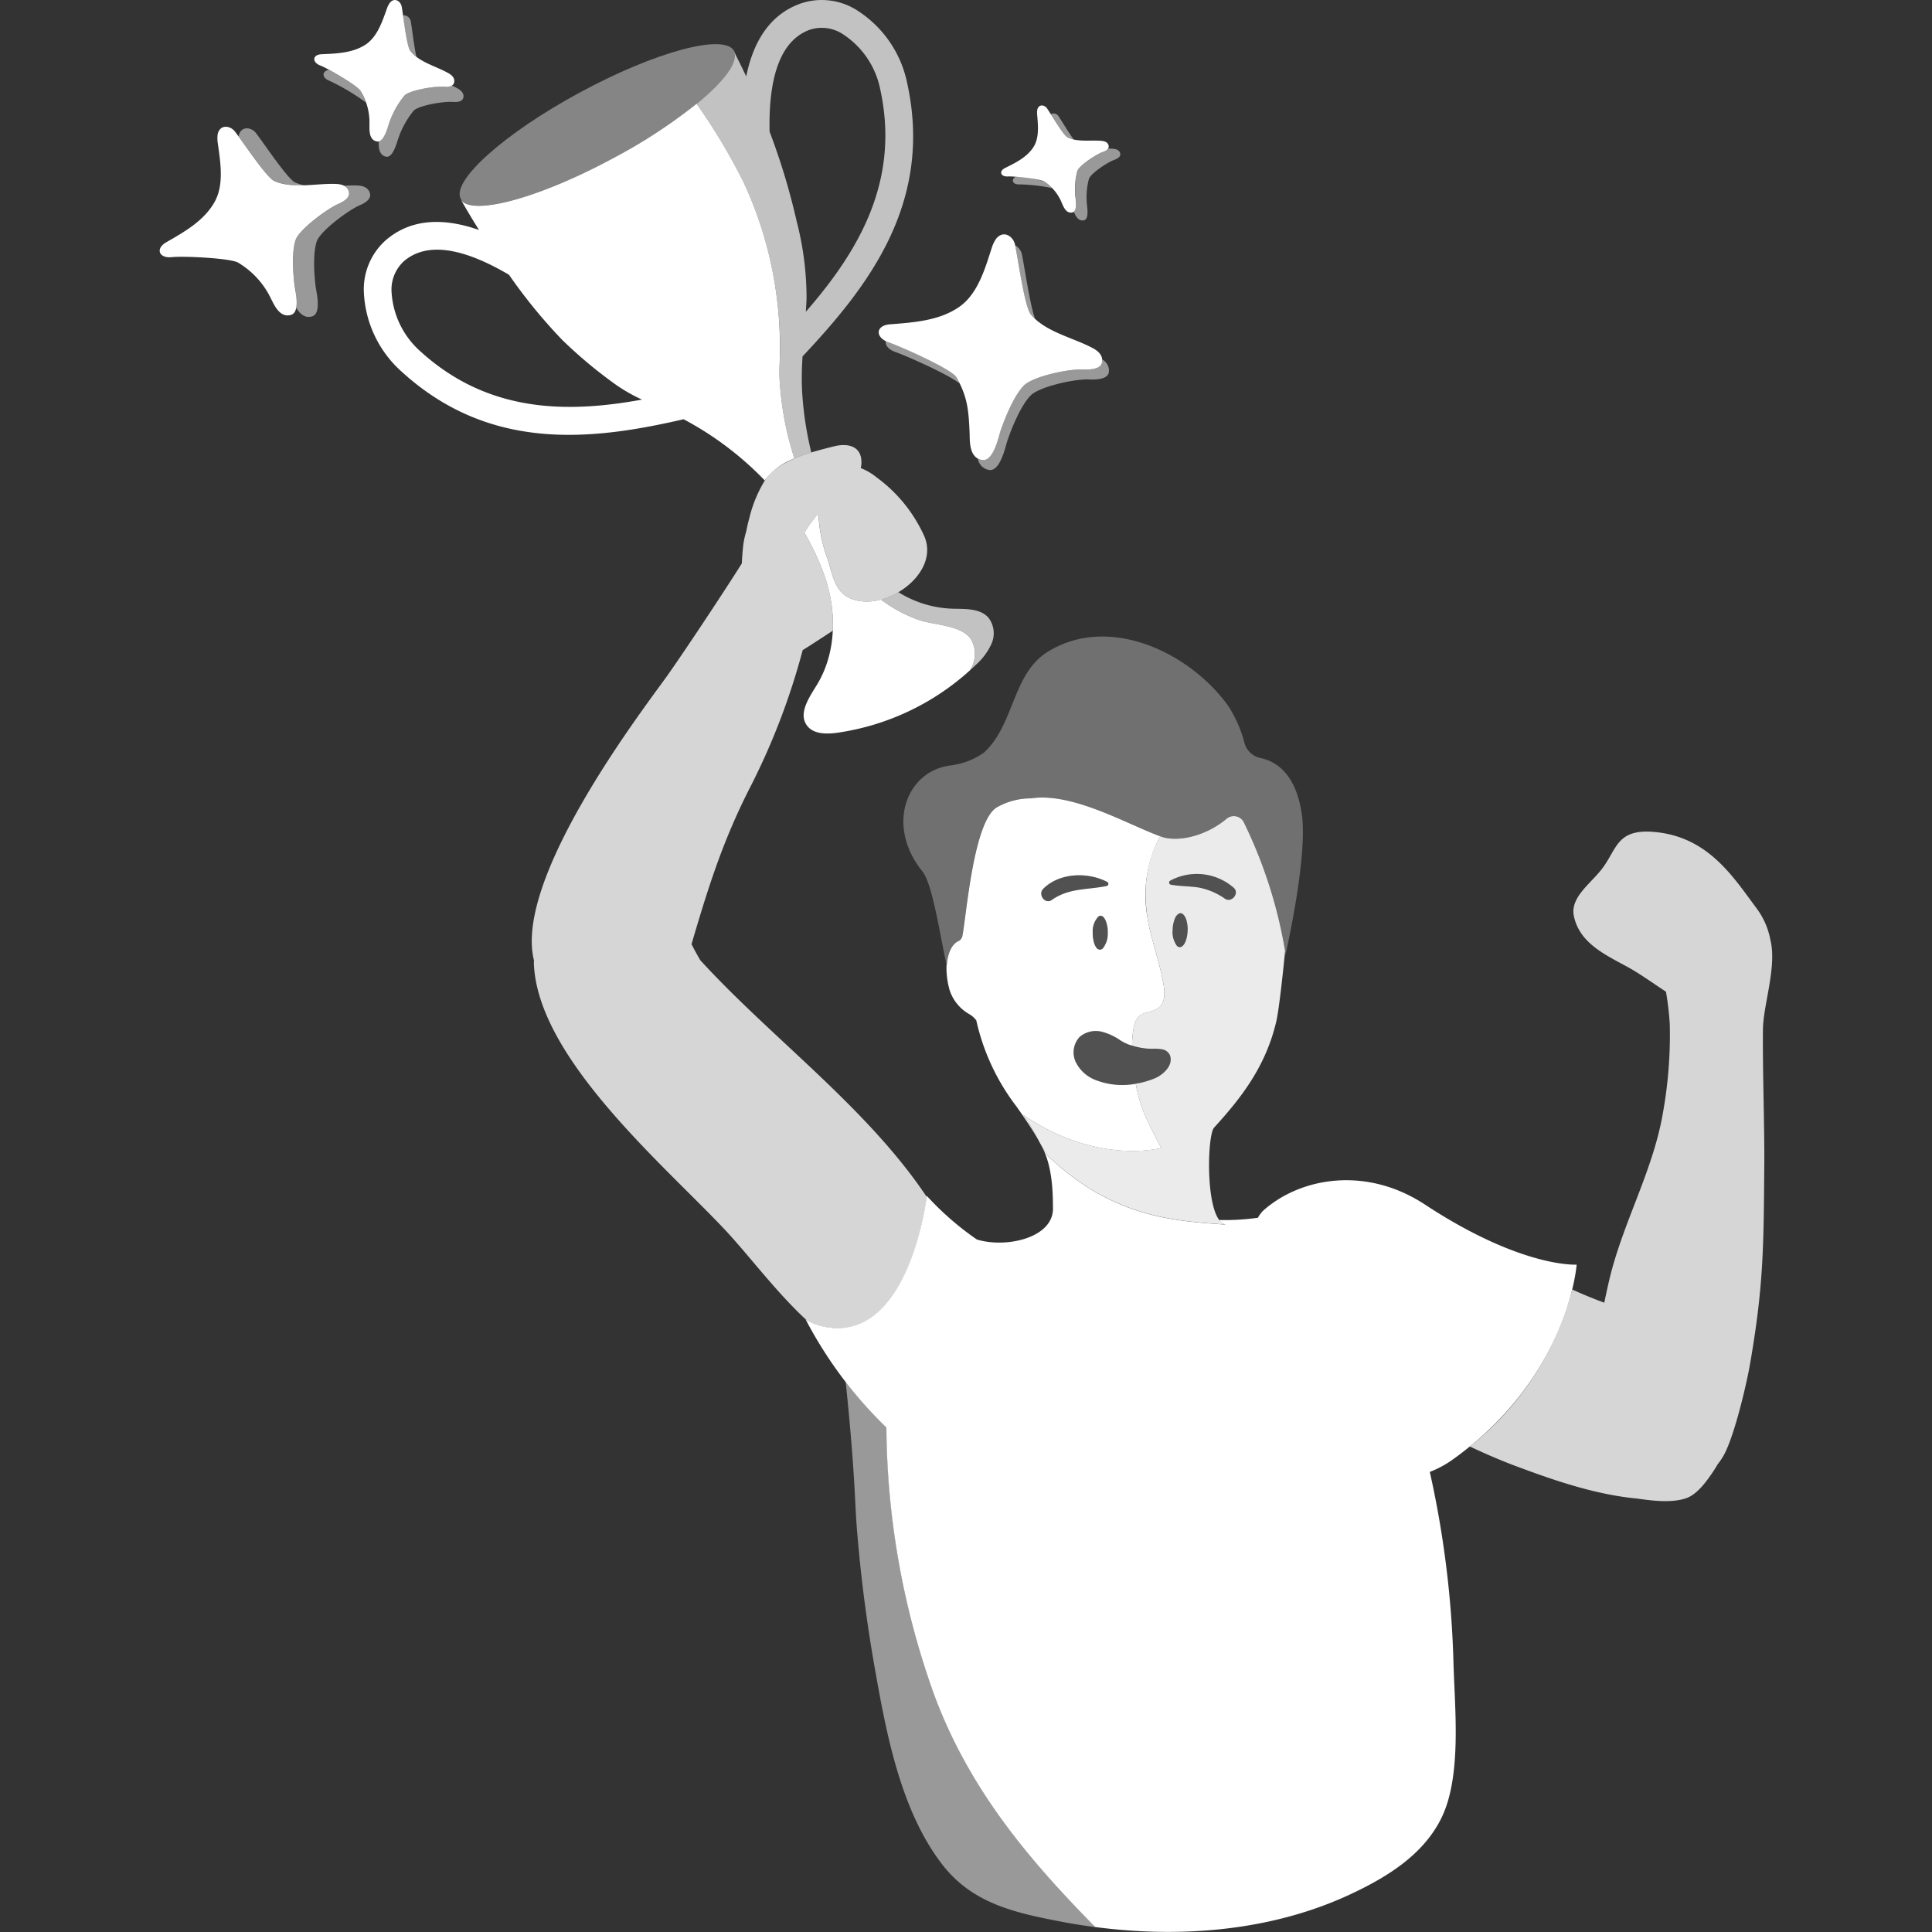 <svg viewBox="0 0 300 300" xmlns="http://www.w3.org/2000/svg"><rect x="0" y="0" width="300" height="300" fill="#333333" stroke="none"/><g fill="#fff"><ellipse cx="92.73" cy="19.43" opacity=".4" rx="24.12" ry="5.73" transform="matrix(.88 -.476 .476 .88 1.92 46.44)"/><path d="m 147 149.93 c .13 -1.96 .83 -3.47 1.99 -3.89 a 1.5 1.5 0 0 0 .42 -.63 c .63 -3.11 1.71 -17.99 5.41 -20.08 a 10.57 10.57 0 0 1 5.25 -1.37 c 6.52 -1 15.26 4.2 20.23 5.95 2.54 .9 6.91 -.02 10.22 -2.82 a 1.74 1.74 0 0 1 2.66 .68 72.29 72.29 0 0 1 6.43 20.29 s -.02 .17 -.05 .46 c .76 -3.42 3.41 -15.99 2.6 -21.97 -.9 -6.57 -4.2 -8.38 -6.41 -8.84 a 3.26 3.26 0 0 1 -2.51 -2.36 19.5 19.5 0 0 0 -2.58 -5.82 c -6.17 -8.48 -18.8 -14.23 -28.19 -8.18 -5.3 3.51 -5.02 11.27 -9.68 15.51 a 11.44 11.44 0 0 1 -5.2 2 c -6.88 .86 -10.07 9.38 -4.37 16.44 1.57 1.93 2.65 9.44 3.78 14.63 z" opacity=".3"/><path d="m 160.07 48.85 a 7.54 7.54 0 0 0 .64 .63 c -.84 -2.41 -1.66 -8.31 -2.04 -10.01 a 2.12 2.12 0 0 0 -1.04 -1.38 c .46 2.2 1.48 9.63 2.44 10.76 z" opacity=".5"/><path d="m 148.51 58.56 c -.71 -1.25 -8.58 -4.74 -10.54 -5.43 a 3.44 3.44 0 0 1 -.42 -.2 c -.13 .61 .35 1.33 1.49 1.73 1.73 .61 8.02 3.38 9.99 4.89 -.15 -.32 -.32 -.65 -.52 -.99 z" opacity=".5"/><path d="m 171.14 55.82 a 1.75 1.75 0 0 1 -.04 .5 c -.29 1.34 -3.01 1.03 -3.46 1.05 -2.6 .07 -7.41 1.22 -8.66 2.49 -1.55 1.57 -2.98 5.13 -3.65 7.11 -.25 .76 -1.07 4.7 -2.78 4.47 a 2.05 2.05 0 0 1 -.71 -.22 2.11 2.11 0 0 0 1.78 1.76 c 1.71 .23 2.53 -3.72 2.78 -4.47 .66 -1.98 2.1 -5.54 3.65 -7.11 1.25 -1.26 6.06 -2.42 8.66 -2.49 .45 -.01 3.17 .29 3.46 -1.05 a 1.93 1.93 0 0 0 -1.03 -2.04 z" opacity=".5"/><path d="m 165.75 21.31 a 4.12 4.12 0 0 0 .96 .33 c -.84 -1.14 -1.94 -3.01 -2.35 -3.6 a .89 .89 0 0 0 -1.18 -.31 c .81 1.31 2.06 3.32 2.57 3.58 z" opacity=".5"/><path d="m 162.25 28.22 a 16.7 16.7 0 0 0 -4.56 -.78 c -.75 .5 -.42 1.25 .6 1.19 a 26.8 26.8 0 0 1 5.12 .59 12.24 12.24 0 0 0 -1.16 -1 z" opacity=".5"/><path d="m 172.81 23.1 c -.24 -.02 -.5 -.03 -.75 -.04 a 2.41 2.41 0 0 1 -1.04 .61 c -1.17 .52 -3.37 2.02 -3.7 2.83 a 10.84 10.84 0 0 0 -.33 3.91 c .02 .36 .32 2 -.26 2.45 .24 .56 .69 1.58 1.61 1.34 .82 -.22 .45 -2.16 .43 -2.55 a 10.84 10.84 0 0 1 .33 -3.91 c .33 -.81 2.53 -2.31 3.7 -2.83 .2 -.09 1.27 -.38 1.15 -1.05 s -.87 -.73 -1.14 -.76 z" opacity=".5"/><path d="m 56 14.14 c -.32 -.61 -3.07 -2.31 -4.91 -3.3 -1.14 .2 -1.15 1.24 .08 1.71 a 34.3 34.3 0 0 1 5.66 3.37 15.51 15.51 0 0 0 -.83 -1.78 z" opacity=".5"/><path d="m 63.7 7.91 a 5.29 5.29 0 0 0 .95 .89 c -.38 -1.77 -.69 -4.53 -.86 -5.43 a 1.14 1.14 0 0 0 -1.22 -.99 c .27 1.96 .68 4.96 1.13 5.53 z" opacity=".5"/><path d="m 71.01 13.71 c -.27 -.15 -.56 -.3 -.86 -.44 a 3.1 3.1 0 0 1 -1.54 .17 c -1.64 -.01 -4.99 .59 -5.8 1.36 a 13.85 13.85 0 0 0 -2.43 4.4 c -.16 .43 -.67 2.54 -1.58 2.74 -.01 .79 -.01 2.19 1.18 2.39 1.07 .18 1.66 -2.29 1.84 -2.76 a 13.85 13.85 0 0 1 2.43 -4.4 c .81 -.77 4.17 -1.37 5.8 -1.36 .28 0 1.68 .22 1.89 -.62 s -.63 -1.31 -.93 -1.48 z" opacity=".5"/><path d="m 42.59 28.1 a 10.52 10.52 0 0 0 4.62 .67 7.16 7.16 0 0 1 -1.36 -.43 c -1.22 -.54 -5.01 -6.3 -6.13 -7.71 -.67 -.85 -2.23 -1.15 -2.64 .39 a 1.61 1.61 0 0 0 -.03 .17 c 1.52 2.09 4.48 6.44 5.54 6.91 z" opacity=".5"/><path d="m 57.45 30.05 c -.29 -1.19 -1.61 -1.24 -2.1 -1.25 -.63 -.02 -1.28 .01 -1.94 .04 a 1.43 1.43 0 0 1 .78 .97 c .28 1.17 -1.59 1.81 -1.94 1.99 -2.04 1.05 -5.82 3.96 -6.33 5.44 -.63 1.83 -.41 5.2 -.18 7.03 a 11.66 11.66 0 0 1 .26 3.54 c .54 .86 1.33 1.69 2.51 1.3 1.45 -.47 .59 -3.91 .5 -4.61 -.23 -1.82 -.45 -5.2 .18 -7.03 .51 -1.48 4.29 -4.39 6.33 -5.44 .34 -.17 2.22 -.81 1.93 -1.98 z" opacity=".5"/><path d="m 137.67 221.68 a 67.07 67.07 0 0 1 -6.35 -7.11 c 1.48 14.36 1.39 18.45 1.73 22.7 q .85 10.69 2.7 21.26 c 1.8 10.25 4 22.4 10.47 30.87 4.64 6.07 11.07 7.56 18.44 8.97 q 2.69 .52 5.43 .87 c -10.28 -10.46 -19.41 -21.21 -24.89 -35.76 a 124.95 124.95 0 0 1 -7.53 -41.8 z" opacity=".5"/><path d="m 273.75 159.83 c .04 -3.79 2.2 -9.75 1.15 -13.9 a 11.72 11.72 0 0 0 -2.09 -4.82 c -3.59 -4.81 -7.41 -11.01 -15.58 -11.89 -6.31 -.68 -6.07 2.64 -8.56 5.8 -1.8 2.29 -4.88 4.38 -4.28 7.23 .91 4.32 5.1 6.1 8.54 8.01 1.88 1.05 3.79 2.45 5.76 3.73 a 45.37 45.37 0 0 1 .59 5.02 68.3 68.3 0 0 1 -1.04 13.68 c -1.53 9.12 -6.28 17.18 -8.38 26.17 -.25 1.08 -.5 2.23 -.75 3.42 -1.69 -.61 -3.34 -1.31 -4.98 -2.04 a 45.78 45.78 0 0 1 -15.9 24.37 c 2.58 1.21 5.19 2.34 7.82 3.29 5.99 2.24 12.09 4.22 18.11 4.79 2.31 .33 5.37 .73 7.64 -.04 1.76 -.59 3.25 -2.71 4.26 -4.21 .23 -.35 .45 -.71 .66 -1.07 a 11.43 11.43 0 0 0 .82 -1.18 c 1.67 -2.78 3.62 -11.06 4.18 -14.25 2.18 -12.45 2.14 -18.79 2.24 -31.42 .03 -6.26 -.28 -14.4 -.21 -20.69 z" opacity=".8"/><path d="m 244.82 196.37 s -8.48 .58 -23.56 -9.33 c -9.03 -5.94 -19.13 -4.26 -24.97 .82 a 4.58 4.58 0 0 0 -.96 1.23 36.14 36.14 0 0 1 -6.02 .35 1.63 1.63 0 0 0 1.05 .72 c -7.83 -.57 -17.47 -.98 -27.67 -10.68 -.17 -.25 -.33 -.49 -.49 -.74 -.08 -.13 -.15 -.26 -.23 -.39 -.06 -.1 -.12 -.19 -.17 -.29 1.41 2.69 1.7 6.08 1.7 9.38 .25 4.76 -7.24 6.43 -11.81 5.03 a 45.19 45.19 0 0 1 -7.78 -6.78 s -2.35 20.29 -13.65 20.53 a 10.24 10.24 0 0 1 -5.14 -1.3 65.47 65.47 0 0 0 12.52 16.75 124.95 124.95 0 0 0 7.53 41.8 c 5.48 14.55 14.61 25.31 24.89 35.76 13.42 1.76 27.63 .6 39.89 -5.21 5.54 -2.62 11.11 -6.06 13.89 -11.76 3.18 -6.54 2.04 -17.02 1.85 -24.2 a 154.23 154.23 0 0 0 -3.67 -29.5 16.23 16.23 0 0 0 3.4 -1.81 c 18.18 -12.89 19.4 -30.38 19.4 -30.38 z"/><path d="m 198.17 158.66 c .47 -2 1.14 -8.51 1.38 -10.99 a 72.72 72.72 0 0 0 -6.37 -19.9 1.74 1.74 0 0 0 -2.66 -.68 c -3.31 2.8 -7.68 3.72 -10.22 2.82 l -.15 -.06 c -1.88 3.44 -3.21 8.33 -1.41 15.3 .68 2.65 1.54 5.25 1.97 7.95 .19 1.18 .17 2.56 -.74 3.33 -.89 .75 -2.32 .61 -3.16 1.42 a 3.24 3.24 0 0 0 -.78 1.77 15.71 15.71 0 0 0 -.24 2.74 10.48 10.48 0 0 0 3.12 .5 7.15 7.15 0 0 1 1.53 .08 1.62 1.62 0 0 1 1.2 .86 c .69 1.7 -1.23 3.17 -2.22 3.6 a 12.99 12.99 0 0 1 -3.06 .88 25.35 25.35 0 0 0 1.09 4.07 c .77 2.05 2.86 5.9 2.86 5.9 s -9.91 2.75 -21.46 -5.15 c 1.72 2.18 2.39 4.3 3.84 6.37 10.2 9.69 19.84 10.1 27.67 10.68 -3.26 -.47 -2.97 -13.8 -1.84 -15.05 4.25 -4.66 8 -9.48 9.65 -16.44 z m -13.76 -14.2 c -.03 1.46 -.58 2.62 -1.22 2.61 a .66 .66 0 0 1 -.45 -.22 3.61 3.61 0 0 1 -.65 -2.44 4.77 4.77 0 0 1 .38 -1.86 1.37 1.37 0 0 1 .61 -.7 .55 .55 0 0 1 .24 -.05 c .48 .01 .88 .69 1.03 1.63 .03 .16 .04 .33 .06 .5 s .02 .35 .01 .53 z m 1.76 -6.64 c -1.46 -.23 -2.92 -.19 -4.38 -.45 a .34 .34 0 0 1 -.08 -.62 8.72 8.72 0 0 1 9.86 1.1 c .94 .84 -.29 2.37 -1.33 1.72 a 10.61 10.61 0 0 0 -4.07 -1.75 z" opacity=".9"/><path d="m 176.36 168.29 a 11.47 11.47 0 0 1 -6.3 -.61 5.67 5.67 0 0 1 -3.03 -2.79 3.52 3.52 0 0 1 .64 -3.9 3.89 3.89 0 0 1 3.3 -.81 8.89 8.89 0 0 1 3.05 1.4 8.22 8.22 0 0 0 1.25 .62 c .17 .06 .35 .11 .52 .17 0 -.06 0 -.12 0 -.18 a 15.37 15.37 0 0 1 .24 -2.56 3.24 3.24 0 0 1 .78 -1.77 c .84 -.81 2.27 -.67 3.16 -1.42 .91 -.77 .92 -2.15 .74 -3.33 -.43 -2.7 -1.29 -5.3 -1.97 -7.95 q -.34 -1.31 -.53 -2.52 a 19.38 19.38 0 0 1 1.6 -12.12 c .11 -.23 .23 -.45 .35 -.66 -5 -1.8 -13.63 -6.89 -20.08 -5.89 a 10.57 10.57 0 0 0 -5.25 1.37 c -3.69 2.09 -4.77 16.97 -5.41 20.08 a 1.51 1.51 0 0 1 -.42 .63 c -1.16 .42 -1.86 1.93 -1.99 3.89 -.01 -.05 -.02 -.1 -.03 -.15 a 12.46 12.46 0 0 0 .5 4.03 6.68 6.68 0 0 0 3.07 3.68 3.58 3.58 0 0 1 1.05 .95 34.1 34.1 0 0 0 6.19 13.3 c 1.31 1.84 2.48 3.57 3.46 5.28 -.13 -.25 -.27 -.51 -.4 -.76 -.06 -.12 -.13 -.24 -.2 -.36 -.11 -.2 -.22 -.4 -.33 -.6 -.07 -.12 -.14 -.23 -.21 -.35 -.12 -.2 -.25 -.41 -.38 -.62 -.07 -.1 -.13 -.2 -.2 -.31 -.21 -.31 -.43 -.61 -.67 -.92 11.55 7.9 21.46 5.15 21.46 5.15 s -2.09 -3.85 -2.86 -5.9 a 25.35 25.35 0 0 1 -1.1 -4.07 z m -5.12 -21.03 a .66 .66 0 0 1 -.46 .2 .65 .65 0 0 1 -.42 -.19 c -.01 -.01 -.02 -.01 -.03 -.02 a 1.61 1.61 0 0 1 -.27 -.41 3.04 3.04 0 0 1 -.23 -.64 5.31 5.31 0 0 1 -.15 -1.4 3.33 3.33 0 0 1 .86 -2.47 .61 .61 0 0 1 .37 -.14 c .28 .01 .53 .25 .72 .63 a 4.44 4.44 0 0 1 .38 2.03 3.61 3.61 0 0 1 -.77 2.42 z m -9.26 -9.24 c 2.53 -2.53 6.93 -2.65 9.96 -1.07 a .34 .34 0 0 1 -.08 .62 c -3.08 .64 -5.84 .28 -8.55 2.18 -1.05 .73 -2.18 -.87 -1.33 -1.72 z"/><ellipse cx="170.84" cy="144.83" opacity=".15" rx="2.64" ry="1.16" transform="matrix(.023 -1 1 .023 22.09 312.26)"/><ellipse cx="183.25" cy="144.43" opacity=".15" rx="2.64" ry="1.16" transform="matrix(.023 -1 1 .023 34.61 324.29)"/><path d="m 181.79 137.37 c 1.46 .26 2.92 .22 4.38 .45 a 10.62 10.62 0 0 1 4.08 1.75 c 1.04 .65 2.27 -.89 1.33 -1.72 a 8.72 8.72 0 0 0 -9.86 -1.1 .34 .34 0 0 0 .08 .62 z" opacity=".15"/><path d="m 171.94 136.95 c -3.03 -1.58 -7.43 -1.45 -9.96 1.07 -.85 .85 .28 2.45 1.33 1.72 2.71 -1.9 5.47 -1.54 8.55 -2.18 a .34 .34 0 0 0 .08 -.62 z" opacity=".15"/><path d="m 174.02 161.58 a 8.87 8.87 0 0 0 -3.05 -1.39 3.89 3.89 0 0 0 -3.3 .81 3.52 3.52 0 0 0 -.64 3.9 5.67 5.67 0 0 0 3.03 2.79 12.37 12.37 0 0 0 9.36 -.26 c 1 -.43 2.91 -1.91 2.22 -3.6 a 1.62 1.62 0 0 0 -1.2 -.86 7.15 7.15 0 0 0 -1.53 -.08 10.52 10.52 0 0 1 -3.64 -.67 8.22 8.22 0 0 1 -1.25 -.64 z" opacity=".15"/><path d="m 33.32 31.36 c 1.51 -2.69 .9 -6.2 .51 -9.05 a 4.84 4.84 0 0 1 -.02 -1.53 c .41 -1.55 1.97 -1.24 2.64 -.39 1.12 1.41 4.91 7.17 6.13 7.71 2.85 1.27 6.47 .36 9.5 .46 .49 .02 1.81 .06 2.1 1.25 .28 1.17 -1.59 1.81 -1.94 1.99 -2.04 1.05 -5.82 3.96 -6.33 5.44 -.63 1.83 -.41 5.2 -.18 7.03 .09 .7 .95 4.14 -.5 4.61 -1.82 .6 -2.74 -1.72 -3.18 -2.56 a 13.05 13.05 0 0 0 -5.03 -5.51 c -1.04 -.72 -8.53 -1.08 -10.34 -.88 -1.97 .22 -2.6 -1.31 -.88 -2.3 2.82 -1.62 5.89 -3.35 7.52 -6.27 z"/><path d="m 56.76 6.93 c 1.84 -1.21 2.61 -3.63 3.31 -5.57 a 3.43 3.43 0 0 1 .5 -.97 c .77 -.85 1.66 -.14 1.8 .62 .25 1.26 .75 6.16 1.35 6.91 1.39 1.74 3.98 2.36 5.87 3.42 .3 .17 1.13 .64 .92 1.49 s -1.6 .62 -1.89 .62 c -1.64 -.01 -4.99 .59 -5.8 1.36 a 13.85 13.85 0 0 0 -2.43 4.4 c -.17 .47 -.76 2.93 -1.84 2.76 -1.35 -.22 -1.17 -1.99 -1.18 -2.67 a 9.33 9.33 0 0 0 -1.37 -5.16 c -.42 -.8 -5.05 -3.5 -6.27 -3.97 -1.32 -.51 -1.22 -1.69 .2 -1.75 2.31 -.1 4.83 -.18 6.83 -1.49 z"/><path d="m 148.98 47.63 c 2.86 -2.01 3.97 -5.9 4.98 -9.02 a 5.5 5.5 0 0 1 .74 -1.57 c 1.18 -1.38 2.63 -.3 2.9 .9 .45 1.99 1.49 9.76 2.48 10.91 2.3 2.7 6.45 3.55 9.5 5.15 .49 .26 1.82 .96 1.53 2.32 -.29 1.34 -3.01 1.03 -3.46 1.05 -2.6 .07 -7.41 1.22 -8.66 2.49 -1.55 1.57 -2.98 5.13 -3.65 7.11 -.25 .76 -1.07 4.7 -2.78 4.47 -2.16 -.29 -1.95 -3.11 -2 -4.18 -.15 -3.49 -.3 -5.62 -2.05 -8.68 -.71 -1.25 -8.58 -4.74 -10.54 -5.43 -2.12 -.75 -2.02 -2.63 .23 -2.79 3.67 -.29 7.67 -.55 10.78 -2.73 z"/><path d="m 160.48 22.83 c .93 -1.45 .7 -3.43 .57 -5.03 a 2.74 2.74 0 0 1 .04 -.85 c .28 -.85 1.14 -.63 1.48 -.14 .58 .82 2.51 4.15 3.17 4.5 1.55 .8 3.6 .41 5.28 .56 .27 .03 1.01 .09 1.13 .77 s -.94 .96 -1.15 1.05 c -1.17 .52 -3.37 2.02 -3.7 2.83 a 10.84 10.84 0 0 0 -.33 3.91 c .03 .39 .4 2.34 -.43 2.55 -1.03 .27 -1.47 -1.05 -1.69 -1.53 a 7.28 7.28 0 0 0 -2.63 -3.23 c -.56 -.43 -4.72 -.88 -5.74 -.82 -1.1 .06 -1.41 -.82 -.42 -1.31 1.65 -.82 3.41 -1.68 4.42 -3.26 z"/><path d="m 121.09 52.82 l .03 .03 q .03 1.82 -.06 3.63 a 26.85 26.85 0 0 0 .02 2.84 48.82 48.82 0 0 0 2.28 11.88 26.98 26.98 0 0 1 2.62 -.94 52.78 52.78 0 0 1 -1.42 -9.34 c -.07 -1.19 -.07 -2.4 -.04 -3.61 .02 -.65 .06 -1.31 .1 -1.97 10.11 -10.75 20.35 -23.79 16.24 -42.47 a 17.55 17.55 0 0 0 -8.09 -11.46 10.2 10.2 0 0 0 -8.46 -.86 c -4.42 1.58 -7.23 5.38 -8.44 11.32 -.62 -1.32 -1.26 -2.62 -1.92 -3.91 .85 1.59 -1.47 4.66 -5.78 8.18 l .06 .09 a 92.48 92.48 0 0 1 7.25 12.12 61.44 61.44 0 0 1 5.64 24.45 z m -1.59 -32.41 c -.19 -8.93 1.92 -14.25 6.27 -15.8 a 5.97 5.97 0 0 1 4.93 .58 13.33 13.33 0 0 1 5.97 8.62 c 3.19 14.47 -3.57 25.44 -11.54 34.6 .04 -.7 .09 -1.39 .11 -2.08 a 47.38 47.38 0 0 0 -1.51 -11.87 104.39 104.39 0 0 0 -4.24 -14.05 z" opacity=".7"/><path d="m 153.53 95.97 c -1.34 -1.6 -3.79 -1.38 -5.87 -1.46 a 16.9 16.9 0 0 1 -8.16 -2.56 11 11 0 0 1 -2.7 1.15 21.76 21.76 0 0 0 5.87 3.16 c 2.38 .83 6.49 .77 8.06 2.92 a 4.62 4.62 0 0 1 -.13 4.92 c .3 -.27 .6 -.55 .89 -.83 a 9.8 9.8 0 0 0 2.48 -3.33 3.99 3.99 0 0 0 -.44 -3.97 z" opacity=".7"/><path d="m 118.75 74.6 c .06 -.08 .11 -.17 .17 -.25 a 10.34 10.34 0 0 1 4.44 -3.16 48.82 48.82 0 0 1 -2.28 -11.88 26.85 26.85 0 0 1 -.02 -2.84 60.84 60.84 0 0 0 -5.58 -28.14 92.48 92.48 0 0 0 -7.25 -12.12 l -.06 -.09 a 82.89 82.89 0 0 1 -12.72 8.32 c -11.72 6.36 -22.43 9.24 -23.94 6.46 .9 1.6 1.87 3.22 2.87 4.81 -5.93 -2.07 -10.76 -1.57 -14.42 1.54 a 10.21 10.21 0 0 0 -3.47 7.76 17.55 17.55 0 0 0 5.9 12.72 c 13.76 12.54 29.68 10.62 43.76 7.37 a 50.1 50.1 0 0 1 12.6 9.5 z m -53.47 -20.04 a 13.34 13.34 0 0 1 -4.49 -9.47 5.97 5.97 0 0 1 1.96 -4.56 c 3.45 -2.92 8.92 -2.2 16.29 2.14 a 81.66 81.66 0 0 0 8.26 10.11 71.53 71.53 0 0 0 8.45 7.04 25.91 25.91 0 0 0 3.94 2.23 c -11.54 2.11 -23.86 2.11 -34.41 -7.49 z"/><path d="m 150.73 99.18 c -1.57 -2.15 -5.68 -2.09 -8.06 -2.92 a 21.76 21.76 0 0 1 -5.87 -3.16 7.81 7.81 0 0 1 -3.55 .19 c -3.65 -.73 -3.83 -3.74 -4.83 -6.75 a 21.9 21.9 0 0 1 -1.32 -6.6 c -.02 -.04 -.05 -.09 -.07 -.13 a 18.65 18.65 0 0 0 -2.12 2.92 39.35 39.35 0 0 1 3.02 6.39 c 2.05 5.62 2.02 12.21 -1.13 17.3 -1.19 1.93 -2.83 4.34 -1.53 6.19 .97 1.39 3 1.41 4.68 1.18 a 38.91 38.91 0 0 0 20.65 -9.69 4.62 4.62 0 0 0 .13 -4.92 z"/><path d="m 108.74 149.1 c -.48 -.82 -.94 -1.65 -1.36 -2.49 2.74 -9.37 4.96 -16.15 8.87 -23.91 a 107 107 0 0 0 8.39 -21.75 c .16 -.1 .31 -.19 .47 -.29 1.41 -.9 2.81 -1.81 4.21 -2.73 a 22.83 22.83 0 0 0 -1.38 -8.8 39.35 39.35 0 0 0 -3.02 -6.39 18.65 18.65 0 0 1 2.12 -2.92 c .02 .04 .05 .09 .07 .13 a 21.9 21.9 0 0 0 1.32 6.6 c .99 3.01 1.18 6.01 4.83 6.75 a 7.81 7.81 0 0 0 3.55 -.19 l .04 .03 c .04 -.03 .08 -.05 .12 -.08 4.3 -1.25 8.36 -5.52 6.57 -9.76 a 22.96 22.96 0 0 0 -7.39 -9.15 9.25 9.25 0 0 0 -2.5 -1.47 3.26 3.26 0 0 0 .1 -.56 c .21 -2.75 -1.93 -3.4 -4.26 -2.81 -3.44 .87 -8.42 2.08 -10.57 5.05 a 20 20 0 0 0 -2.58 6.16 c -.16 .55 -.32 1.24 -.46 1.98 a 12.73 12.73 0 0 0 -.51 2.53 c -.08 .76 -.14 1.6 -.18 2.46 -3.27 5.2 -9.91 15.14 -11.82 17.77 -4.44 6.12 -23.6 31.42 -20.45 43.9 a 3.79 3.79 0 0 0 -.02 .44 c .55 14.74 20.33 31.4 29.7 41.39 3.67 3.91 7.87 9.6 12.67 14.03 a 10.31 10.31 0 0 0 5.02 1.23 c 10.73 -.23 13.39 -18.53 13.63 -20.37 -9.25 -13.88 -24.18 -24.73 -35.18 -36.78 z" opacity=".8"/></g></svg>